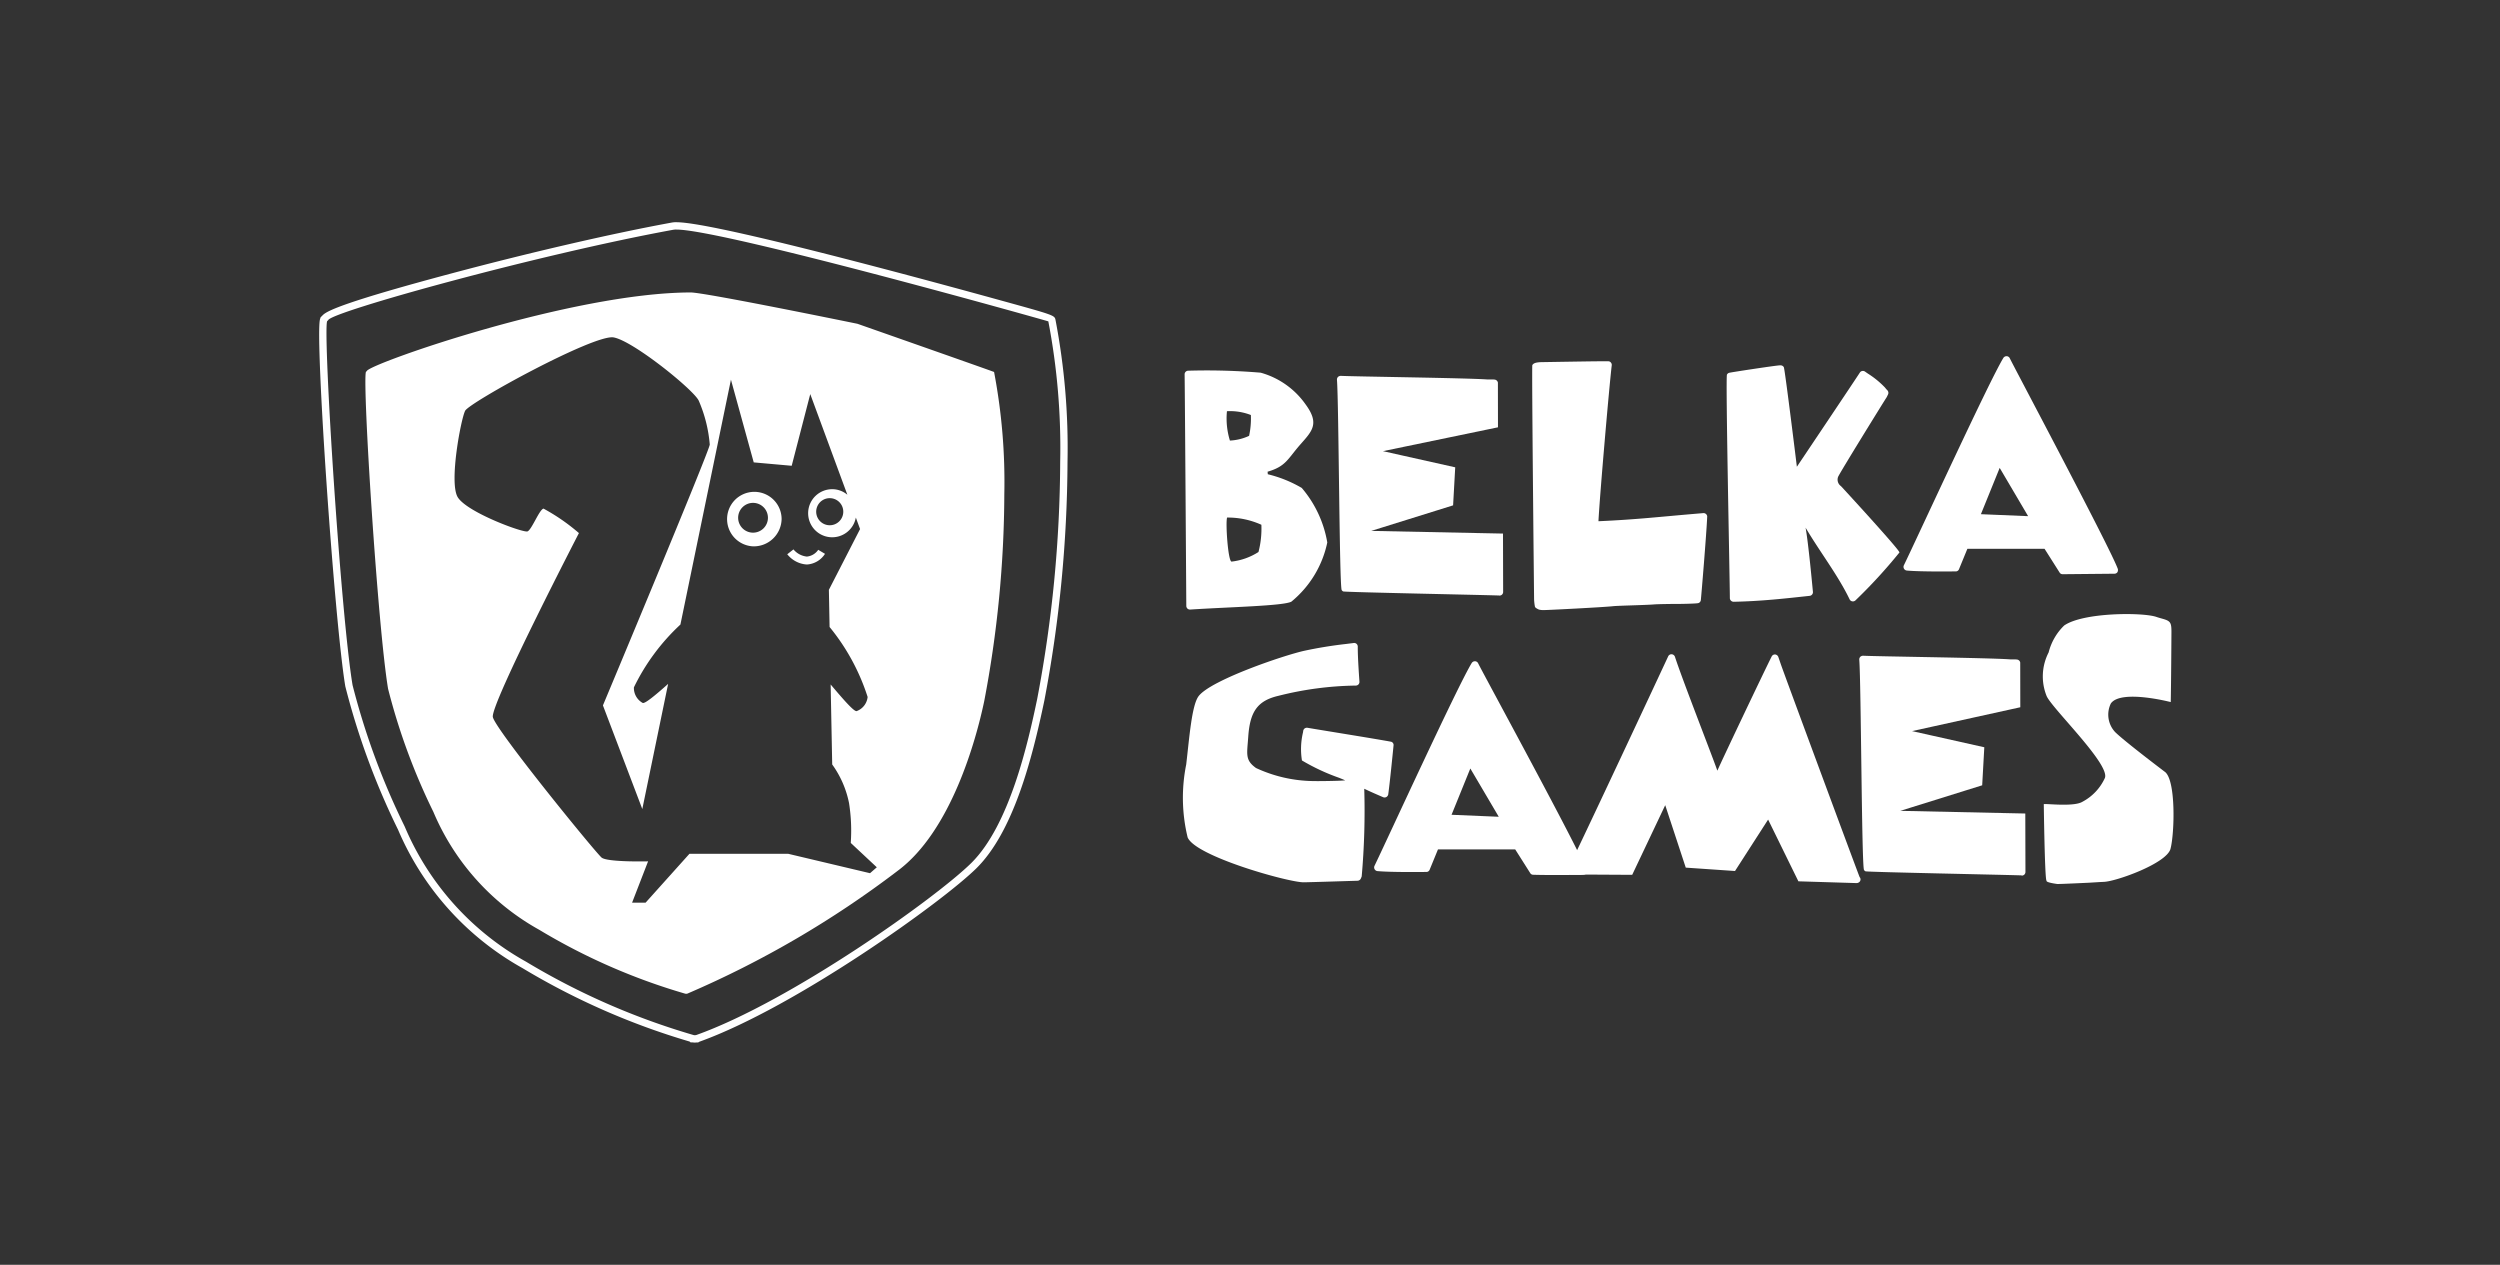 <?xml version="1.0" encoding="UTF-8"?> <svg xmlns="http://www.w3.org/2000/svg" viewBox="0 0 170.024 86.019"><rect x="0" y="0" width="170.024" height="86.019" fill="#333333" stroke="none"/><g id="Layer_2" data-name="Layer 2"><g id="Layer_1-2" data-name="Layer 1"><rect width="170.024" height="86.019" style="fill:none"></rect><path d="M88.531,33.184a8.543,8.543,0,0,0-2.308-.931L86.208,32.08c1.262-.365,1.363-.873,2.246-1.872.792-.897,1.296-1.401.341-2.702a5.549,5.549,0,0,0-3.057-2.16,43.878,43.878,0,0,0-4.938-.134.246.246,0,0,0-.235.254c.019,1.008.115,15.741.115,15.741a.262.262,0,0,0,.077.182.249.249,0,0,0,.168.067h.014c2.649-.173,6.335-.245,6.887-.537A7.075,7.075,0,0,0,90.268,36.893a7.693,7.693,0,0,0-1.737-3.71m-5.087-5.217a3.908,3.908,0,0,1,1.627.259,5.575,5.575,0,0,1-.12,1.416,3.462,3.462,0,0,1-1.305.322,5.102,5.102,0,0,1-.202-1.996m2.145,9.574a4.307,4.307,0,0,1-1.828.653c-.24.01-.422-2.625-.307-2.995a5.526,5.526,0,0,1,2.332.49,6.325,6.325,0,0,1-.197,1.852" style="fill:#fff"></path><path d="M137.5,59.55a.26.26,0,0,0,.173-.067.251.251,0,0,0,.077-.178L137.74,55.327l-8.499-.182,5.567-1.737.144-2.587-4.914-1.099,7.362-1.622-.005-3.038a.249.249,0,0,0-.211-.206,1.224,1.224,0,0,0-.163-.01h-.178c-.058,0-.12,0-.173-.005-1.368-.101-9.032-.197-9.958-.245a.281.281,0,0,0-.192.072.26.26,0,0,0-.072.192c.125,1.555.163,14.032.322,14.301a.217.217,0,0,0,.101.096c.096.053,9.656.24,10.62.278.005.014.005.014.01.014" style="fill:#fff"></path><path d="M126.486,59.67c0-.005-.01-.01-.014-.019-.192-.475-5.068-13.639-5.351-14.455l-.178-.518a.262.262,0,0,0-.216-.168.247.247,0,0,0-.235.134c-.523,1.037-3.412,7.112-3.695,7.77-.398-1.133-2.4-6.244-2.884-7.746a.26.26,0,0,0-.221-.173.247.247,0,0,0-.24.144c-.245.533-6.325,13.543-6.824,14.474a.254.254,0,0,0,0,.235.243.243,0,0,0,.202.125l4.175.024,2.246-4.737,1.397,4.247,3.35.23,2.251-3.498,2.059,4.199,3.935.12h.029a.133.133,0,0,0,.043-.005.271.271,0,0,0,.12-.053.235.235,0,0,0,.055-.328l-.002-.003" style="fill:#fff"></path><path d="M116.106,35.151a.23.23,0,0,0-.077-.187.238.238,0,0,0-.192-.067c-3.163.264-4.386.427-7.127.552.091-1.78.734-9.181.902-10.591a.24.24,0,0,0-.053-.197.227.227,0,0,0-.182-.091c-.394-.014-4.377.058-4.444.058-.456,0-.595.072-.662.134a.212.212,0,0,0-.058.072c-.048.101.12,15.942.12,15.942a3.369,3.369,0,0,0,.058.485.202.202,0,0,0,.077.091,1.062,1.062,0,0,0,.197.106,1.181,1.181,0,0,0,.307.034c.331,0,4.122-.197,4.722-.264.317-.038,2.174-.072,2.783-.12.264-.024,1.219-.034,1.392-.034h.043c.192.005,1.459-.014,1.593-.058a.244.244,0,0,0,.168-.202c.019-.125.389-4.554.432-5.663" style="fill:#fff"></path><path d="M125.2,33.059a.539.539,0,0,1-.197-.614c.024-.139,3.091-5.097,3.311-5.433l.091-.187a.255.255,0,0,0-.062-.298c-.005-.005-.005-.01-.01-.01a1.994,1.994,0,0,1-.134-.158,6.051,6.051,0,0,0-1.171-.955l-.192-.134a.248.248,0,0,0-.192-.038.237.237,0,0,0-.158.11c-.245.389-4.281,6.402-4.281,6.402s-.811-6.627-.888-6.771a.244.244,0,0,0-.211-.125h-.062c-.235,0-3.355.475-3.455.509a.244.244,0,0,0-.139.12c-.101.187.192,13.864.197,15.199a.251.251,0,0,0,.077.178.266.266,0,0,0,.173.072h.005c1.91-.038,3.532-.226,5.173-.403a.249.249,0,0,0,.221-.274h0c-.038-.389-.302-3.273-.499-4.362.969,1.641,2.212,3.244,2.995,4.876a.243.243,0,0,0,.178.134.254.254,0,0,0,.216-.062,35.332,35.332,0,0,0,2.995-3.263c.01-.182-3.916-4.449-3.978-4.511" style="fill:#fff"></path><path d="M101.978,40.507a.26.26,0,0,0,.173-.067.251.251,0,0,0,.077-.178l-.01-3.974-8.96-.182,5.567-1.737.144-2.587-4.914-1.099,7.822-1.622-.005-3.038a.255.255,0,0,0-.211-.206,1.226,1.226,0,0,0-.163-.01h-.35c-1.368-.101-9.032-.197-9.958-.245a.281.281,0,0,0-.192.072.26.26,0,0,0-.072.192c.125,1.555.163,14.032.322,14.301a.217.217,0,0,0,.101.096c.096.053,9.656.24,10.62.278l.01.005" style="fill:#fff"></path><path d="M144.027,38.679c-.533-1.454-7.079-13.759-7.343-14.316a.246.246,0,0,0-.211-.139.258.258,0,0,0-.226.12c-.969,1.584-5.84,12.194-6.767,14.104a.251.251,0,0,0,.202.355c.989.091,3.311.058,3.311.058a.236.236,0,0,0,.24-.154L133.8,37.325h5.25l1.022,1.612a.236.236,0,0,0,.202.115l3.518-.034h.01a.246.246,0,0,0,.202-.101.302.302,0,0,0,.024-.24M135.998,31.821l1.934,3.283-3.211-.134Z" style="fill:#fff"></path><path d="M107.871,59.123c-.533-1.454-7.079-13.452-7.343-14.013a.246.246,0,0,0-.211-.139.258.258,0,0,0-.226.12c-.969,1.584-5.692,11.887-6.613,13.797a.251.251,0,0,0,.202.355c.989.091,3.311.058,3.311.058a.236.236,0,0,0,.24-.154l.566-1.382h5.25l1.022,1.612a.235.235,0,0,0,.202.115c1.07.034,2.923.01,2.923.01.878.019.605-.082.648-.144a.273.273,0,0,0,.029-.235m-7.875-6.858,1.934,3.283L98.719,55.413Z" style="fill:#fff"></path><path d="M147.228,52.49c-.245-.187-2.774-2.102-3.383-2.707a1.737,1.737,0,0,1-.288-1.939c.686-.979,4.074-.096,4.074-.096.024-.907.048-4.669.048-4.78,0-.638-.072-.739-.629-.893-.115-.034-.245-.067-.398-.12-.931-.317-4.967-.317-6.268.585a3.857,3.857,0,0,0-1.056,1.828,3.566,3.566,0,0,0-.134,2.98c.398.873,4.41,4.722,3.945,5.591a3.449,3.449,0,0,1-1.512,1.588c-.6.374-2.644.096-2.63.168,0,0,.062,4.78.173,5.169.005.014.014.038.019.058.029.106.653.187.715.197.086.014,2.179-.086,2.179-.086.331-.019.667-.043.998-.058.825-.024,4.281-1.253,4.535-2.251.274-1.041.379-4.679-.389-5.236" style="fill:#fff"></path><path d="M94.587,50.441c-1.113-.206-4.866-.806-5.663-.945a.273.273,0,0,0-.192.043.256.256,0,0,0-.101.168l-.014.101a4.873,4.873,0,0,0-.072,1.91,14.067,14.067,0,0,0,2.515,1.176c.144.058.288.115.427.178-.418.043-1.91.058-2.164.048a9.476,9.476,0,0,1-3.902-.888c-.763-.547-.609-.941-.528-2.136.115-1.651.595-2.438,2.054-2.774a22.59,22.59,0,0,1,5.245-.696h.014a.248.248,0,0,0,.25-.246V46.376c0-.029-.12-1.584-.115-2.4a.251.251,0,0,0-.082-.187.242.242,0,0,0-.197-.058l-.533.067a28.782,28.782,0,0,0-2.846.466c-1.425.322-6.292,1.977-7.155,3.067-.48.605-.643,2.879-.854,4.66a11.454,11.454,0,0,0,.096,4.957c.523,1.291,6.843,3.057,7.885,3.057.307,0,3.642-.106,3.681-.106a.257.257,0,0,0,.206-.134,1.717,1.717,0,0,0,.067-.163,50.84,50.84,0,0,0,.173-5.96c.408.197.806.37,1.286.576a.255.255,0,0,0,.221-.014.262.262,0,0,0,.125-.182c.106-.753.326-2.971.36-3.321a.225.225,0,0,0-.184-.259h0l-.003-0" style="fill:#fff"></path><path d="M51.383,33.452a1.854,1.854,0,1,0-.16,3.705,1.894,1.894,0,0,0,1.934-1.852A1.854,1.854,0,0,0,51.383,33.452Zm-.169,2.774a1.013,1.013,0,1,1,1.013-1.013A1.013,1.013,0,0,1,51.213,36.226ZM54.875,37.853a1.364,1.364,0,0,1-.912-.489l-.422.331h0a1.851,1.851,0,0,0,1.31.696h.038a1.569,1.569,0,0,0,1.219-.725l-.461-.274A1.057,1.057,0,0,1,54.875,37.853ZM68.303,33.63a39.956,39.956,0,0,0-.696-8.331c-.005-.019-9.291-3.278-9.291-3.278S47.945,19.89,46.976,19.89C38.913,19.9,25.154,24.733,24.953,25.227l-.067.067c-.245.797.806,17.349,1.507,21.552a42.905,42.905,0,0,0,3.081,8.37,16.515,16.515,0,0,0,7.199,8.019,41.879,41.879,0,0,0,9.905,4.338H46.587l.005.005c.005,0,.014.005.019,0a.146.146,0,0,0,.11,0,.031.031,0,0,0,.029-.005H46.755a67.497,67.497,0,0,0,14.296-8.35c3.628-2.692,5.332-8.888,5.888-11.551A76.167,76.167,0,0,0,68.303,33.63ZM59.17,59.386l-5.567-1.32H46.889l-2.985,3.326h-.917l1.089-2.812s-2.755.067-3.158-.254c-.398-.322-7.227-8.701-7.4-9.56-.168-.864,5.855-12.511,5.855-12.511A13.546,13.546,0,0,0,36.965,34.59c-.283.058-.801,1.435-1.089,1.55-.283.115-4.185-1.32-4.761-2.352-.571-1.032.23-5.274.518-5.85.288-.571,8.777-5.221,10.097-4.991s5.447,3.561,5.792,4.305a9.431,9.431,0,0,1,.749,2.985c-.058.514-7.266,17.737-7.266,17.737l2.678,7.05,1.756-8.513c-.864.768-1.598,1.382-1.737,1.291a1.157,1.157,0,0,1-.59-1.056,14.365,14.365,0,0,1,3.163-4.271L49.711,25.822l1.55,5.625,2.582.23L55.105,26.801l2.524,6.848a1.595,1.595,0,0,0-1.032-.379,1.635,1.635,0,1,0,1.608,1.929l.288.782-2.121,4.132.048,2.529A14.464,14.464,0,0,1,59.007,47.399a1.147,1.147,0,0,1-.739.96c-.163.077-.926-.801-1.776-1.809l.106,5.442a6.713,6.713,0,0,1,1.147,2.639A12.109,12.109,0,0,1,57.86,57.328l1.771,1.656ZM57.351,34.801a.921.921,0,1,1-.921-.921A.921.921,0,0,1,57.351,34.801Z" style="fill:#fff"></path><path d="M46.008,15.613c3.14 0,25.284,6.222,25.289,6.245h0a45.722,45.722,0,0,1,.806,9.564,87.709,87.709,0,0,1-1.565,16.12c-.638,3.057-1.891,8.581-4.473,11.143-2.352,2.332-12.233,9.392-18.707,11.705h-.005a.039.039,0,0,1-.022.007l-.012-.002a.2.2,0,0,1-.13,0l-.007.002-.017-.002-.005-.005H47.158a48.229,48.229,0,0,1-11.374-4.981,18.981,18.981,0,0,1-8.264-9.205,49.362,49.362,0,0,1-3.542-9.608c-.806-4.828-2.016-23.832-1.732-24.749l.077-.077c.23-.571,14.354-4.478,23.462-6.143a1.279,1.279,0,0,1,.223-.016m0-.5a1.773,1.773,0,0,0-.313.024c-4.049.74-9.693,2.045-15.1,3.49-6.941,1.856-8.303,2.482-8.626,2.791l-0-0-.077.077-.088.088-.037.118c-.357,1.157.975,20.533,1.717,24.979a49.938,49.938,0,0,0,3.586,9.746,19.544,19.544,0,0,0,8.47,9.421,48.703,48.703,0,0,0,11.362,4.991l.054.054.16.004.01.002.012 0a.7.7,0,0,0,.227.001h.025l0-0h.092l.079-.048c6.556-2.356,16.554-9.526,18.855-11.808,2.494-2.475,3.774-7.391,4.61-11.396a88.449,88.449,0,0,0,1.575-16.22,46.285,46.285,0,0,0-.815-9.661c-.066-.324-.066-.324-3.87-1.373-1.893-.522-4.811-1.319-7.963-2.147-7.903-2.077-12.595-3.13-13.947-3.13Z" style="fill:#fff"></path></g></g></svg> 